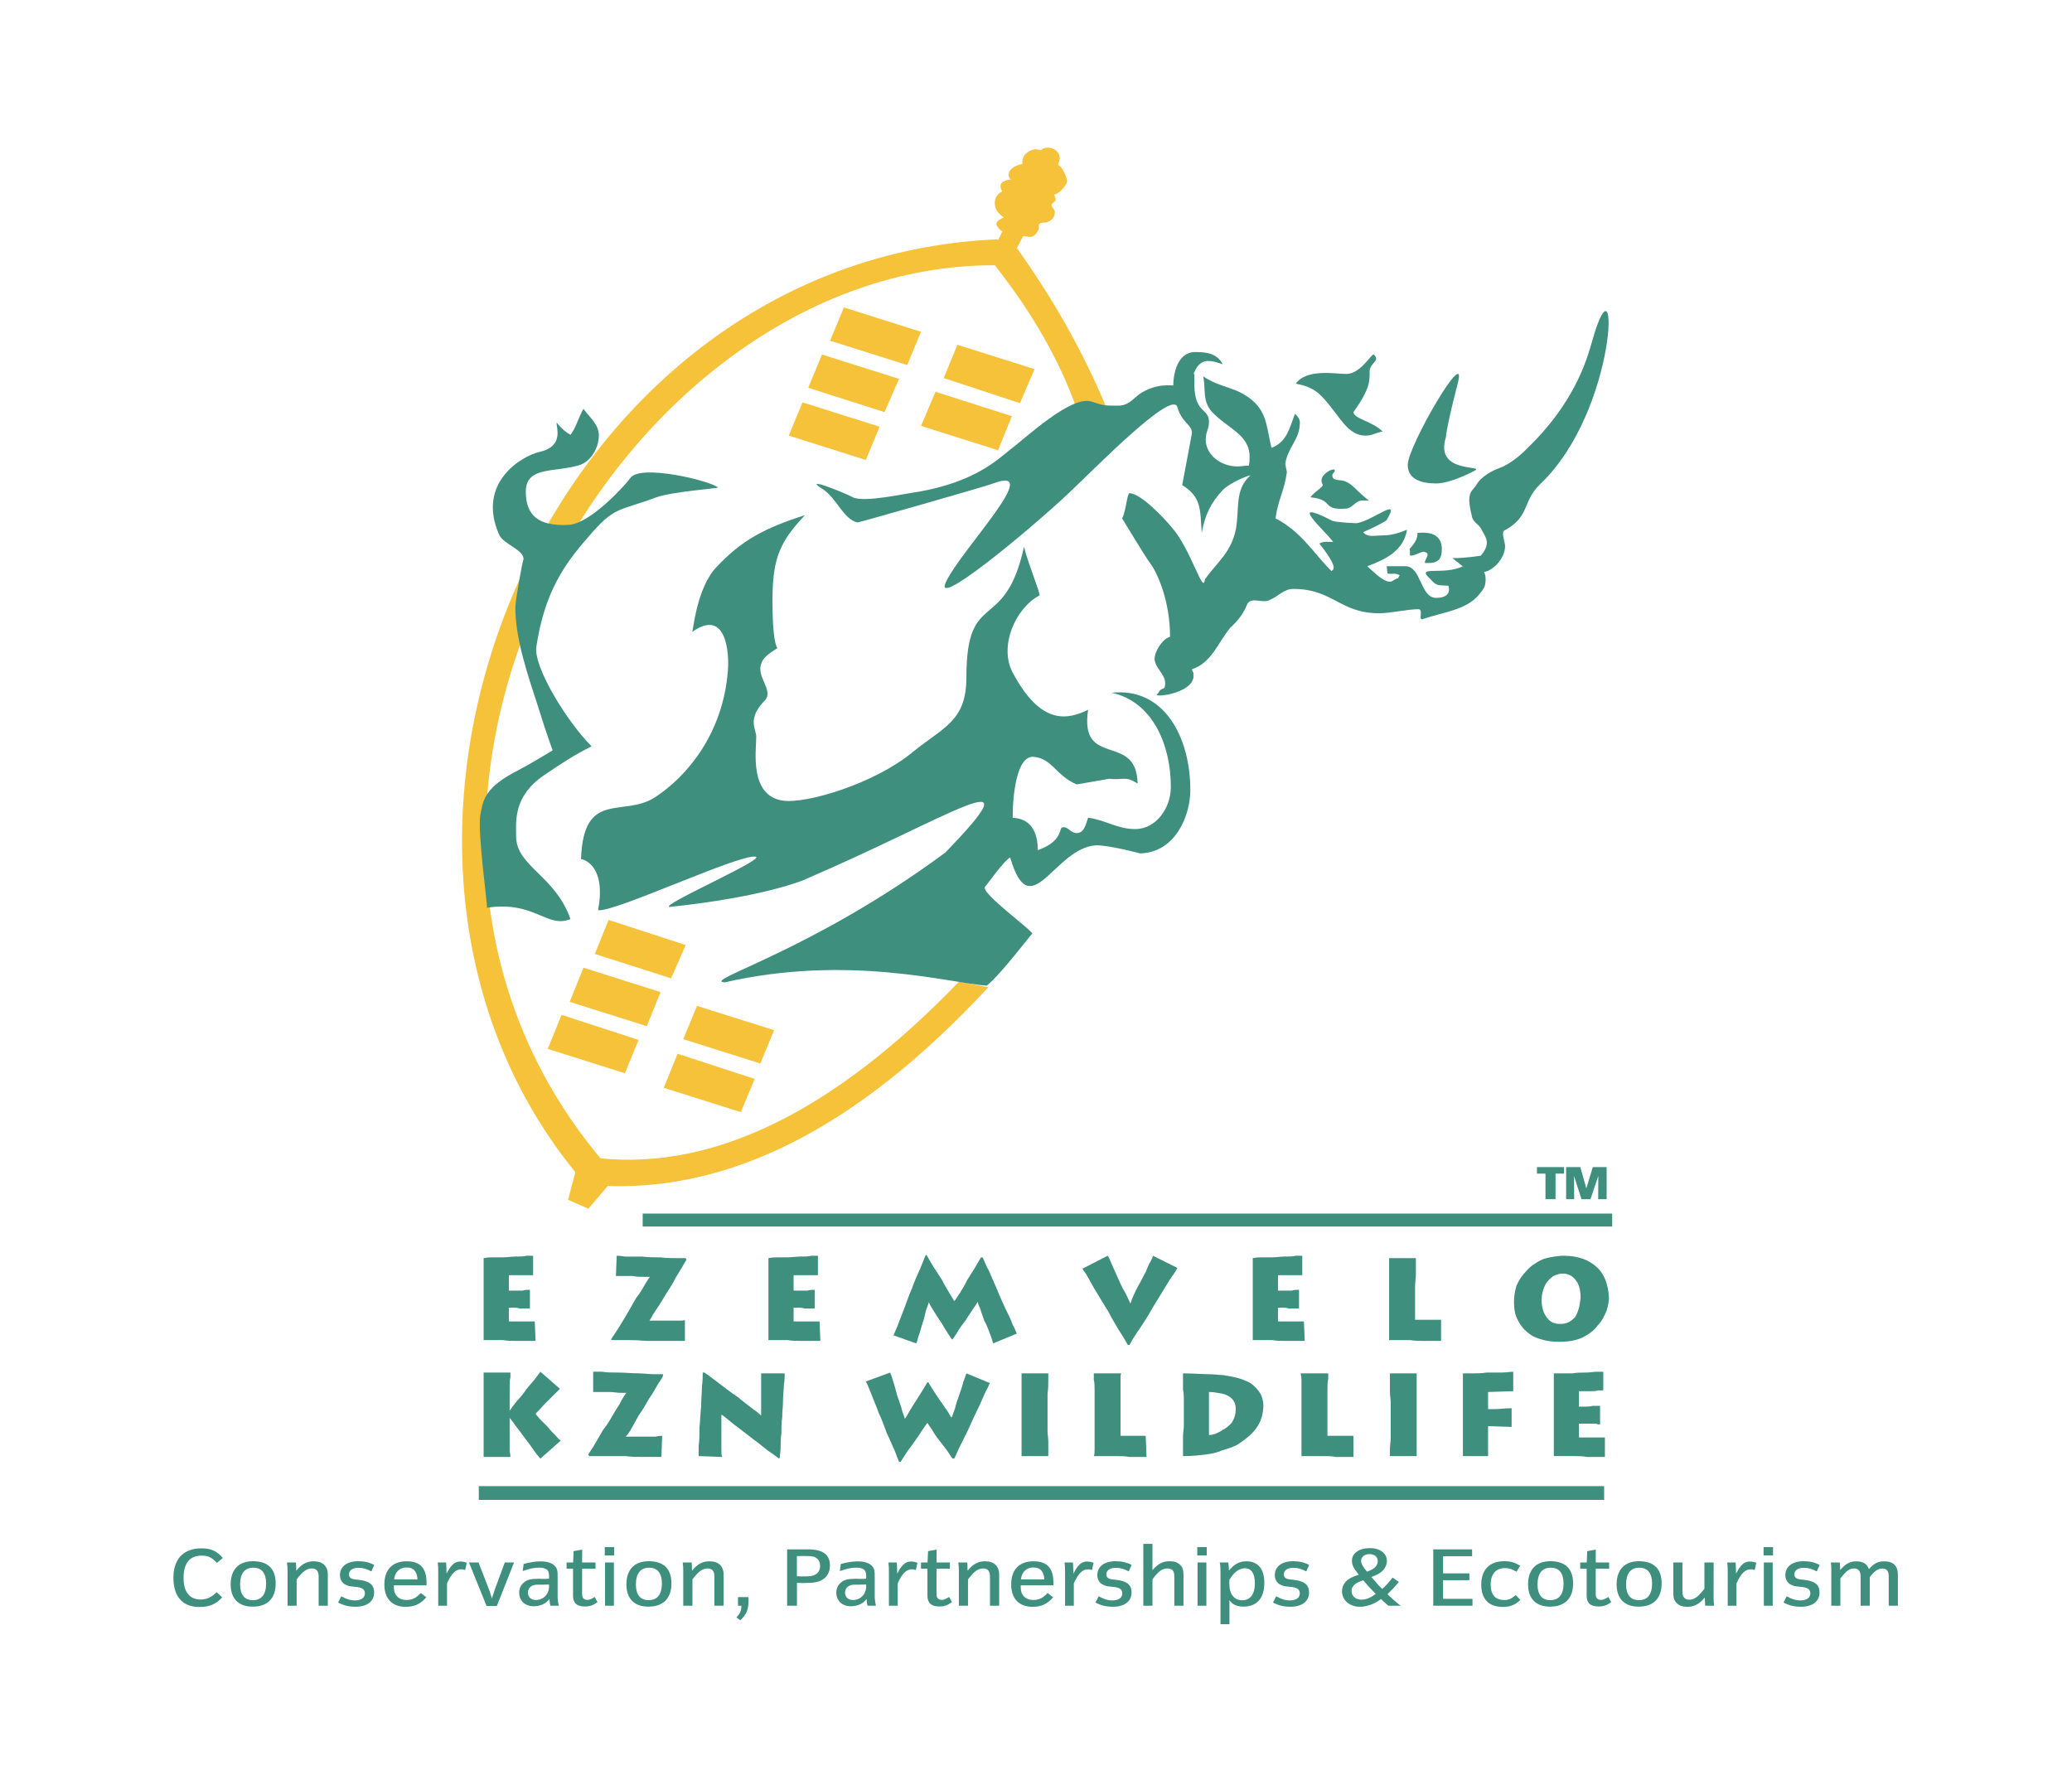 <svg width="342" height="293" viewBox="0 0 342 293" fill="none" xmlns="http://www.w3.org/2000/svg">
<path d="M84.248 240.521H79.828V226.589H84.248V227.388C84.121 227.794 84.121 228.327 84.121 229.005V232.88C84.388 232.48 84.787 231.948 85.32 231.275C85.859 230.743 86.391 230.064 86.93 229.272C87.469 228.599 88.002 228.06 88.401 227.521C88.807 226.995 89.074 226.589 89.207 226.456L92.422 229.272C92.156 229.532 91.75 229.931 91.211 230.47C90.811 230.876 90.278 231.409 89.74 231.948C89.207 232.613 88.674 233.013 88.401 233.419C88.535 233.552 88.807 233.951 89.207 234.357C89.606 234.757 90.012 235.156 90.412 235.562C90.811 236.095 91.211 236.494 91.617 236.9C92.016 237.3 92.289 237.699 92.549 237.832L89.207 240.787C89.074 240.654 88.807 240.381 88.401 239.842C88.002 239.316 87.603 238.637 87.064 237.972C86.525 237.299 85.992 236.494 85.453 235.828C84.92 235.156 84.521 234.49 84.121 234.085V239.576C84.248 240.115 84.248 240.381 84.248 240.521Z" fill="#3F8F7F"/>
<path d="M97.906 229.798V226.45H99.384C100.183 226.589 100.988 226.589 102.066 226.589C103.138 226.589 104.203 226.716 105.275 226.716C106.213 226.716 107.145 226.862 107.957 226.862H109.428V227.128C109.428 227.255 109.168 227.661 108.623 228.466C108.223 229.138 107.824 229.931 107.145 230.876C106.613 231.814 106.08 232.746 105.408 233.685C104.869 234.623 104.469 235.429 104.07 236.094C103.67 236.767 103.398 237.033 103.265 237.166H108.223C108.756 237.033 109.029 237.033 109.301 237.033L109.168 240.514H106.08C105.142 240.514 104.203 240.514 103.265 240.381H97.24L97.107 240.109C97.24 239.842 97.64 239.316 98.046 238.637C98.445 237.972 98.984 237.033 99.517 236.095C100.183 235.296 100.722 234.357 101.261 233.419C101.794 232.48 102.333 231.814 102.599 231.142C102.998 230.476 103.265 230.064 103.398 229.931H102.333C101.794 229.931 101.261 229.798 100.589 229.798H97.906Z" fill="#3F8F7F"/>
<path d="M119.207 240.52L115.32 240.381V238.637C115.453 237.832 115.453 236.76 115.453 235.695C115.587 234.49 115.587 233.418 115.726 232.214C115.726 231.009 115.859 229.931 115.859 228.872C115.992 227.927 115.992 227.128 115.992 226.589H116.259C116.924 226.995 117.73 227.661 118.801 228.46C119.74 229.138 120.678 229.931 121.75 230.609C122.689 231.408 123.627 232.08 124.287 232.613C125.092 233.152 125.498 233.551 125.631 233.685V226.722H129.518C129.518 227.255 129.518 227.927 129.385 228.599C129.385 229.392 129.246 230.203 129.246 231.142C129.246 232.08 129.112 233.012 129.112 233.951C128.979 234.889 128.979 235.695 128.979 236.627C128.846 237.432 128.846 238.238 128.846 238.91C128.846 239.709 128.713 240.241 128.713 240.654L128.58 240.787C128.041 240.381 127.508 239.975 126.703 239.442C126.031 238.91 125.232 238.238 124.287 237.565C123.494 236.9 122.689 236.367 121.884 235.695C121.078 235.156 120.546 234.623 120.007 234.224C119.474 233.818 119.208 233.551 119.068 233.551V239.17C119.068 239.842 119.068 240.241 119.207 240.52Z" fill="#3F8F7F"/>
<path d="M159.511 226.722L163.399 228.326C163.259 228.459 163.126 229.005 162.726 229.664C162.327 230.47 161.927 231.541 161.388 232.613C160.849 233.685 160.317 234.889 159.778 236.094C159.245 237.166 158.706 238.238 158.307 239.043C157.901 239.975 157.641 240.52 157.508 240.787H157.235C156.969 240.52 156.702 239.975 156.303 239.442C155.897 238.91 155.497 238.371 154.958 237.699C154.559 237.166 154.159 236.627 153.887 236.094C153.487 235.562 153.221 235.156 153.081 234.889C152.549 235.562 152.143 236.227 151.61 237.033C150.944 237.971 150.412 238.777 149.866 239.442C149.334 240.241 148.934 240.92 148.662 241.319H148.395C148.262 241.053 147.996 240.381 147.723 239.576C147.324 238.777 146.924 237.699 146.385 236.627C145.986 235.562 145.586 234.357 145.047 233.285C144.648 232.08 144.115 231.009 143.849 230.203C143.449 229.271 143.176 228.46 142.91 228.06L146.924 226.589C147.19 227.128 147.324 227.794 147.596 228.599C147.863 229.392 147.996 230.203 148.262 230.876C148.535 231.675 148.801 232.347 148.934 233.012C149.201 233.685 149.334 234.084 149.334 234.224C149.467 234.084 149.74 233.685 150.006 233.152C150.412 232.48 150.811 231.814 151.344 231.009C151.877 230.203 152.416 229.271 153.081 228.193H153.221C154.02 229.531 154.825 230.742 155.497 231.675C156.163 232.613 156.702 233.418 156.969 233.951H157.108C157.235 233.685 157.374 233.152 157.641 232.48C157.774 231.814 158.034 231.142 158.306 230.337C158.573 229.531 158.845 228.872 158.979 228.193C159.245 227.521 159.378 227.128 159.511 226.722Z" fill="#3F8F7F"/>
<path d="M172.904 232.48V236.228C172.904 236.76 173.031 237.432 173.031 237.971V240.381H168.617V226.722H173.031V227.927C173.031 228.46 173.031 229.271 172.904 230.064V232.48Z" fill="#3F8F7F"/>
<path d="M180.539 226.722H185.086C184.953 226.862 184.953 227.255 184.953 227.661V237.033H189.106L189.246 240.521H186.43C185.625 240.381 184.953 240.381 184.154 240.381H180.539C180.672 240.115 180.672 239.709 180.672 239.17V229.531C180.672 228.872 180.672 228.193 180.539 227.794V226.722Z" fill="#3F8F7F"/>
<path d="M201.7 226.995C202.093 226.995 202.366 227.128 202.632 227.128C204.236 227.388 205.448 227.794 206.386 228.326C207.185 228.872 207.724 229.531 208.124 230.203C208.39 230.876 208.529 231.408 208.529 231.947C208.529 233.418 208.124 234.756 207.318 235.828C206.519 236.9 205.448 237.699 204.236 238.504C203.437 238.91 202.632 239.17 201.7 239.443V236.094C202.366 235.828 202.765 235.429 203.304 234.89C203.704 234.224 203.97 233.552 203.97 232.613C203.97 231.814 203.704 231.275 203.304 230.876C202.898 230.476 202.366 230.203 201.7 230.064V226.995ZM195.403 234.357V231.009C195.403 230.609 195.403 230.064 195.264 229.392V226.722C197.008 226.722 198.485 226.862 199.55 226.862C200.356 226.862 201.161 226.995 201.7 226.995V230.064C201.028 229.931 200.223 229.798 199.55 229.798V236.9C200.223 236.9 200.895 236.627 201.561 236.228C201.561 236.228 201.7 236.228 201.7 236.094V239.443C201.161 239.709 200.489 239.842 199.956 239.975C198.352 240.242 196.741 240.381 195.264 240.381V237.166C195.264 236.494 195.403 235.961 195.403 235.295L195.403 234.357Z" fill="#3F8F7F"/>
<path d="M214.686 226.722H219.232V227.661C219.105 228.193 219.105 228.732 219.105 229.392V237.033H223.392V240.521H220.577C219.771 240.381 219.105 240.381 218.306 240.381H214.819V227.794C214.819 227.255 214.686 226.862 214.686 226.722Z" fill="#3F8F7F"/>
<path d="M233.836 232.48V240.381H229.416V239.17C229.416 238.637 229.549 237.971 229.549 237.299V231.541C229.549 231.009 229.416 230.343 229.416 229.664V226.722H233.836V232.48Z" fill="#3F8F7F"/>
<path d="M245.618 240.381H241.465V226.722H243.076C243.748 226.722 244.553 226.722 245.352 226.589H247.762C248.567 226.589 249.233 226.456 249.772 226.456V229.665L245.618 229.798V232.62H246.956C247.495 232.62 248.427 232.48 249.505 232.48V235.562L245.618 235.429V240.381Z" fill="#3F8F7F"/>
<path d="M264.903 237.299V240.521H261.96C261.155 240.375 260.489 240.375 259.677 240.375H256.469V226.722H259.551C260.216 226.589 261.022 226.589 261.688 226.589C262.493 226.589 263.032 226.456 263.565 226.456H264.636V229.532H263.831C263.431 229.665 262.892 229.665 262.493 229.665H260.616V232.214H261.554C261.96 232.214 262.36 232.214 262.892 232.081H264.104V235.156C263.964 235.156 263.698 235.156 263.431 235.023H260.616V237.299L264.903 237.299Z" fill="#3F8F7F"/>
<path d="M88.268 218.149L88.401 221.364H85.326C84.521 221.364 83.848 221.364 83.043 221.237H79.828V207.699C79.968 207.699 80.367 207.572 81.033 207.572H82.91C83.715 207.572 84.387 207.439 85.053 207.439C85.859 207.439 86.398 207.439 86.93 207.306H87.996V210.521H83.988V213.063H86.258C86.664 212.93 87.064 212.93 87.469 212.93V216.006H85.725C85.326 215.873 84.92 215.873 84.654 215.873H83.988V218.149L88.268 218.149Z" fill="#3F8F7F"/>
<path d="M101.66 210.647L101.793 207.306C101.927 207.306 102.466 207.306 103.131 207.439H105.953C107.012 207.572 107.957 207.572 109.029 207.572C110.094 207.699 111.033 207.699 111.838 207.699H113.176L113.309 207.971C113.176 208.111 112.91 208.643 112.51 209.316C112.104 209.988 111.572 210.787 111.033 211.859C110.494 212.791 109.828 213.729 109.295 214.668C108.756 215.606 108.223 216.272 107.824 216.951C107.418 217.61 107.285 218.016 107.145 218.016H112.104C112.643 218.016 112.91 218.016 113.049 217.883V221.364H107.145C106.213 221.364 105.275 221.237 104.336 221.237H100.988L100.861 221.098C101.128 220.698 101.394 220.292 101.927 219.493C102.326 218.821 102.865 218.016 103.398 217.084C103.937 216.139 104.469 215.2 105.008 214.268C105.681 213.463 106.08 212.658 106.486 211.992C106.885 211.32 107.145 210.92 107.285 210.787H106.213C105.681 210.787 105.008 210.787 104.469 210.648L101.66 210.647Z" fill="#3F8F7F"/>
<path d="M135.276 218.149L135.409 221.364H132.327C131.522 221.364 130.856 221.364 130.051 221.237H126.836V207.699C126.969 207.699 127.369 207.572 128.041 207.572H129.918C130.584 207.572 131.389 207.439 132.061 207.439C132.866 207.439 133.399 207.439 133.932 207.306H135.003V210.521H130.989V213.063H133.266C133.672 212.93 134.065 212.93 134.471 212.93V216.006H132.727C132.327 215.873 131.928 215.873 131.655 215.873H130.989V218.149L135.276 218.149Z" fill="#3F8F7F"/>
<path d="M151.211 221.77L147.463 220.432C147.596 220.299 147.729 219.76 148.129 218.954C148.395 218.149 148.801 217.217 149.2 216.145C149.6 215.067 150.006 213.862 150.538 212.664C150.938 211.453 151.477 210.387 151.876 209.449C152.282 208.51 152.549 207.705 152.815 207.172H152.948C153.221 207.705 153.62 208.377 154.02 209.043C154.559 209.848 154.964 210.521 155.497 211.32C155.897 212.125 156.302 212.791 156.702 213.463C157.101 214.135 157.368 214.534 157.501 214.801C157.774 214.534 158.034 214.002 158.439 213.463C158.845 212.791 159.245 212.125 159.644 211.32C160.044 210.647 160.583 209.848 160.982 209.183C161.388 208.51 161.654 207.971 161.927 207.572H162.193C162.46 208.111 162.726 208.916 163.259 209.848C163.665 210.787 164.064 211.719 164.597 212.93C165.003 214.002 165.535 215.067 165.941 216.006C166.474 217.084 166.88 217.876 167.146 218.688C167.552 219.36 167.685 219.893 167.818 220.165L163.931 221.77C163.798 221.37 163.665 220.831 163.392 220.165C163.126 219.493 162.866 218.688 162.46 218.016C162.193 217.217 161.927 216.538 161.788 216.006C161.521 215.473 161.388 215.067 161.388 214.934C161.255 215.067 161.122 215.34 160.849 215.739C160.583 216.145 160.183 216.684 159.777 217.35C159.378 218.016 158.845 218.688 158.439 219.227C158.034 219.893 157.634 220.565 157.235 221.098H157.102C156.563 220.299 156.03 219.493 155.497 218.555C154.965 217.749 154.419 216.95 154.02 216.272C153.62 215.606 153.348 215.207 153.348 214.934C153.221 215.207 153.081 215.739 152.815 216.405C152.682 216.95 152.549 217.749 152.282 218.422C152.016 219.227 151.876 219.893 151.61 220.565C151.477 221.098 151.344 221.637 151.211 221.77Z" fill="#3F8F7F"/>
<path d="M190.311 207.306L194.338 209.316C194.198 209.582 193.932 210.115 193.393 210.787C192.854 211.592 192.321 212.524 191.655 213.596C190.989 214.668 190.311 215.739 189.645 216.951C188.979 218.016 188.307 219.094 187.635 220.026C187.096 220.831 186.696 221.504 186.43 222.036H186.164C185.758 221.37 185.352 220.565 184.693 219.627C184.154 218.688 183.481 217.61 182.949 216.538C182.283 215.473 181.611 214.401 181.072 213.463C180.4 212.391 180 211.592 179.601 210.92C179.195 210.115 178.795 209.715 178.662 209.449L182.816 207.306C182.949 207.439 183.215 207.971 183.481 208.644C183.748 209.316 184.154 210.115 184.553 211.053C184.953 211.992 185.352 212.791 185.758 213.463C186.164 214.268 186.43 214.801 186.563 215.207C186.696 214.934 186.83 214.401 187.096 213.862C187.362 213.33 187.635 212.664 188.034 211.992C188.44 211.32 188.707 210.654 189.106 209.988C189.379 209.316 189.645 208.644 189.911 208.244C190.178 207.705 190.311 207.439 190.311 207.306Z" fill="#3F8F7F"/>
<path d="M215.219 218.149L215.359 221.364H212.277C211.472 221.364 210.8 221.364 210.001 221.237H206.779V207.699C206.919 207.699 207.318 207.572 207.99 207.572H209.861C210.666 207.572 211.339 207.439 212.004 207.439C212.81 207.439 213.349 207.439 213.881 207.306H214.953V210.521H210.939V213.063H213.216C213.615 212.93 214.015 212.93 214.414 212.93V216.006H212.677C212.277 215.873 211.871 215.873 211.605 215.873H210.939V218.149L215.219 218.149Z" fill="#3F8F7F"/>
<path d="M229.283 207.699H233.703V210.248C233.703 211.053 233.57 211.719 233.57 212.391V217.876H237.857V221.364H235.041C234.369 221.364 233.57 221.364 232.765 221.231H229.283L229.283 207.699Z" fill="#3F8F7F"/>
<path d="M257.673 207.306H258.072C260.482 207.306 262.226 207.971 263.564 209.183C264.769 210.248 265.434 211.992 265.568 214.135C265.568 214.801 265.434 215.606 265.168 216.405C264.769 217.35 264.369 218.149 263.697 218.821C263.158 219.627 262.226 220.299 261.154 220.831C260.209 221.237 259.011 221.504 257.673 221.504V218.555C258.605 218.555 259.277 218.149 259.949 217.483C260.482 216.684 260.755 215.606 260.888 214.268C260.888 212.93 260.615 211.992 260.082 211.32C259.55 210.654 258.878 210.248 257.939 210.248H257.673V207.306ZM257.134 221.504C255.529 221.504 254.058 221.098 252.98 220.565C251.909 219.893 251.103 219.094 250.577 218.016C250.032 217.084 249.898 216.006 249.898 214.934C249.898 214.002 250.032 213.197 250.304 212.258C250.704 211.32 251.243 210.521 251.909 209.848C252.581 209.049 253.386 208.51 254.458 207.971C255.396 207.572 256.468 207.439 257.673 207.306V210.248C257.001 210.387 256.468 210.521 256.062 210.92C255.529 211.32 255.124 211.859 254.864 212.524C254.591 213.197 254.458 213.862 254.458 214.668C254.458 216.006 254.864 216.951 255.396 217.61C255.929 218.289 256.601 218.555 257.406 218.555H257.673V221.504H257.134Z" fill="#3F8F7F"/>
<path d="M139.29 50.754L152.017 54.775L149.74 60.266L137.014 56.246L139.29 50.754Z" fill="#F5C23A"/>
<path d="M135.674 58.529L148.395 62.543L145.992 68.034L133.404 64.014L135.674 58.529Z" fill="#F5C23A"/>
<path d="M158.034 56.924L170.761 60.938L168.351 66.557L155.764 62.409L158.034 56.924Z" fill="#F5C23A"/>
<path d="M154.419 64.68L167.013 68.706L164.736 74.325L152.016 70.311L154.419 64.68Z" fill="#F5C23A"/>
<path d="M96.303 159.759L109.03 163.78L106.754 169.404L94.033 165.39L96.303 159.759Z" fill="#F5C23A"/>
<path d="M92.689 167.534L105.409 171.681L103.133 177.172L90.412 173.158L92.689 167.534Z" fill="#F5C23A"/>
<path d="M115.047 166.056L127.774 170.07L125.498 175.568L112.777 171.548L115.047 166.056Z" fill="#F5C23A"/>
<path d="M111.839 173.958L124.559 178.111L122.283 183.596L109.562 179.582L111.839 173.958Z" fill="#F5C23A"/>
<path d="M132.46 66.423L145.186 70.444L142.91 75.935L130.189 71.915L132.46 66.423Z" fill="#F5C23A"/>
<path d="M100.45 151.865L113.177 156.012L110.767 161.503L98.18 157.483L100.45 151.865Z" fill="#F5C23A"/>
<path d="M167.813 40.983C168.212 40.31 168.479 39.645 168.891 38.972C169.157 38.972 169.696 39.105 169.956 39.105C170.762 39.105 171.028 38.573 171.434 37.901C171.567 37.495 171.294 37.102 171.7 36.835C172.1 36.696 172.366 36.835 172.772 36.696C173.571 36.43 174.11 35.891 174.11 34.959C174.11 34.559 173.571 34.28 173.571 33.88C173.571 33.481 174.243 33.348 174.243 32.948C174.243 32.676 174.11 32.409 173.977 32.137C175.175 31.877 176.253 30.133 176.12 29.866C176.12 29.733 175.72 27.863 174.642 27.191C174.776 26.791 174.915 26.525 174.915 26.119C174.915 25.18 174.11 24.375 172.905 24.375C172.505 24.375 172.1 24.508 171.833 24.781C171.567 24.781 171.294 24.648 171.028 24.648C169.823 24.648 168.618 25.719 168.751 26.791V27.057C167.553 27.324 166.475 27.863 166.475 28.934C166.475 29.201 166.608 29.461 166.881 29.6C166.075 29.733 165.143 30 165.143 30.666C165.143 31.071 165.27 31.338 165.41 31.604C164.604 32.01 164.198 32.676 164.198 33.481C164.198 34.559 164.737 35.225 165.676 35.891C165.143 36.163 164.465 36.43 164.465 36.969C164.465 37.495 165.676 38.573 165.543 38.034C165.543 38.034 165.143 38.839 164.737 39.645L164.604 39.511C89.607 42.72 50.634 139.011 94.965 193.507L93.761 198.067L97.109 199.538L100.317 195.784C120.273 196.462 141.167 186.684 163.127 162.981L158.308 162.036C138.085 183.07 118.269 193.114 99.119 191.231C51.173 133.786 101.795 43.659 164.199 43.792C170.762 52.099 175.175 60.133 177.857 67.895L182.544 67.096C178.663 57.85 173.704 49.157 167.953 41.116L167.813 40.983Z" fill="#F5C23A"/>
<path d="M106.08 202.48H266.106V200.343H106.08V202.48Z" fill="#3F8F7F"/>
<path d="M79.029 247.61H264.776V245.34H79.029V247.61Z" fill="#3F8F7F"/>
<path d="M233.971 87.984C233.971 89.189 233.299 89.861 232.633 90.672C232.899 91.066 232.493 91.731 232.899 91.731C233.432 91.731 234.37 91.199 234.903 91.066C236.38 91.332 235.176 92.131 235.176 92.942H235.848C237.452 92.942 237.985 92.131 237.985 90.672C237.985 88.523 236.514 87.717 233.971 87.984Z" fill="#3F8F7F"/>
<path d="M232.359 76.74C232.359 79.144 234.636 79.81 237.052 79.81C239.455 79.81 243.209 77.806 243.209 77.806C245.752 76.601 236.652 78.478 238.656 72.181C238.656 72.181 238.656 70.843 240.666 63.075C242.144 56.918 232.359 73.659 232.359 76.74Z" fill="#3F8F7F"/>
<path d="M213.881 63.348C216.963 63.88 218.034 65.085 219.905 67.495C221.516 69.505 222.847 71.915 225.396 71.915C226.601 71.915 227.14 71.382 228.206 71.249C226.734 69.638 223.393 69.106 223.393 68.034C226.195 64.147 226.069 62.809 226.069 61.338C226.069 59.86 227.939 59.587 226.734 58.522C226.335 58.395 224.597 61.737 222.181 61.737C220.577 61.737 215.625 60.805 213.881 63.348Z" fill="#3F8F7F"/>
<path d="M216.291 82.093C220.311 82.499 218.035 84.236 222.049 83.97C223.26 83.97 223.659 82.632 224.864 82.632H225.936C223.393 80.621 223.52 80.082 221.916 79.41C220.977 79.144 219.912 79.41 219.912 78.478C219.912 78.072 220.311 78.072 220.311 77.673C220.311 77.001 217.363 78.478 218.301 79.949C218.567 80.349 217.096 81.027 216.291 82.093Z" fill="#3F8F7F"/>
<path d="M132.865 85.041C128.845 89.328 127.507 91.997 127.507 98.966C127.507 100.704 127.507 105.663 128.312 107.001C126.835 107.939 125.497 108.744 125.497 110.482C125.497 112.226 127.507 114.23 126.302 115.568C123.22 118.656 124.825 120.393 124.825 121.598C124.825 123.874 123.626 131.376 129.244 132.175C133.131 132.714 144.374 129.366 150.671 124.141C155.763 119.994 159.511 119.055 159.511 111.82C159.511 96.956 165.808 104.864 169.023 90.26C169.695 93.075 171.832 98.161 171.565 98.294C167.551 100.437 164.863 106.734 167.146 111.021C171.832 119.861 176.252 118.789 179.6 117.178C178.122 126.963 187.634 120.793 187.767 129.366C185.757 128.022 185.491 128.833 183.081 128.567L177.723 129.499C174.241 128.022 173.702 125.219 170.627 124.946C167.811 124.68 167.146 131.237 167.146 134.991C167.146 135.124 171.293 134.585 171.293 140.349C175.446 138.878 174.78 136.734 175.313 136.601C176.252 136.329 176.651 137.527 177.723 137.527C178.928 137.527 179.194 136.195 179.6 134.991C182.548 135.39 184.425 136.868 187.361 136.868C190.849 136.868 193.259 133.38 193.259 129.899C193.259 123.069 190.31 115.834 183.481 114.363C192.187 113.424 196.474 121.731 196.474 130.438C196.474 134.585 194.058 140.748 188.173 140.882C188.173 140.882 183.214 139.544 180.938 139.544C173.975 139.949 170.094 153.069 166.74 141.554C165.674 142.093 162.593 146.506 162.593 146.373C161.654 147.305 170.627 153.742 170.361 154.141C170.494 153.875 165.002 161.104 162.865 162.714C156.835 162.315 140.094 157.483 119.606 162.175C115.719 161.903 133.93 157.083 156.03 140.748C171.565 124.68 156.968 134.864 132.592 145.301C132.592 145.301 126.029 148.111 110.5 149.721C108.889 149.449 126.702 141.687 124.691 141.421C121.882 141.021 101.394 150.66 98.712 150.26C99.916 144.097 97.38 142.093 95.902 141.82C96.302 130.304 102.865 134.991 108.084 131.642C113.442 128.161 119.339 121.065 120.138 110.748C120.405 107.806 119.872 100.304 114.247 104.325C114.387 104.458 114.92 97.096 118.261 93.614C122.415 89.188 126.169 87.184 132.865 85.041Z" fill="#3F8F7F"/>
<path d="M80.367 149.855C88.268 148.656 90.278 153.336 94.165 151.725C91.616 144.496 85.192 143.025 85.192 138.066C85.192 135.663 84.66 131.509 89.739 128.022C92.688 126.012 94.698 124.68 97.647 123.209C93.62 119.189 87.995 110.083 88.534 106.734C89.879 97.762 93.22 93.076 96.974 88.789C101.527 83.437 101.927 84.508 108.351 82.093C111.033 81.16 118.395 80.628 118.534 80.488C117.057 79.29 105.681 76.607 104.07 78.884C103.538 79.683 97.647 86.379 93.893 86.645C88.807 86.918 86.79 85.041 86.79 81.16C86.79 76.874 91.616 78.072 95.77 76.741C97.647 76.068 98.845 73.792 98.845 71.921C98.845 70.038 97.374 68.973 96.302 67.495C95.503 68.84 95.097 70.583 94.165 71.782C93.22 71.249 92.548 70.583 91.882 69.772C91.749 70.444 93.22 73.659 89.073 74.597C86.125 75.263 78.623 79.683 82.377 88.256C83.043 89.861 86.657 90.799 86.391 92.41C86.258 92.543 85.059 99.1 85.059 100.304C85.059 105.53 87.196 111.687 88.807 116.646C89.879 119.994 90.012 120.527 91.217 123.875C89.879 124.68 87.735 126.012 84.66 127.629C79.695 130.305 79.695 132.581 79.295 134.452C78.763 137.267 80.5 149.322 80.367 149.855Z" fill="#3F8F7F"/>
<path d="M203.038 103.652C200.895 106.335 199.957 109.41 196.742 110.482C196.875 111.154 197.008 110.748 197.008 111.553C197.008 114.642 189.646 115.307 191.117 114.502C191.789 113.158 192.322 114.229 192.322 112.765C192.322 111.287 190.578 110.215 190.578 108.744C190.578 107.539 191.922 105.396 193.127 105.13C193.127 99.099 190.99 94.546 189.912 93.075C189.246 92.27 185.22 85.58 185.22 85.58C185.898 84.236 186.031 81.426 186.431 81.426C188.301 81.426 192.189 85.58 193.393 87.045C196.608 90.672 198.619 98.433 198.885 95.618C201.028 92.676 203.172 91.204 203.971 87.451C204.643 83.969 203.704 80.894 206.387 78.478C205.981 78.478 203.038 79.683 201.827 80.894C199.823 83.031 198.885 85.041 198.352 87.983C198.08 84.102 198.352 82.092 195.131 80.082L196.742 71.515C196.742 70.038 195.131 69.904 194.338 67.228C193.527 64.147 180.267 77.805 176.253 81.553C169.83 87.584 153.222 101.376 156.297 95.757C159.113 90.26 172.366 76.607 163.932 79.816C162.994 80.215 141.84 86.246 141.567 86.246C139.29 85.846 138.086 82.225 135.809 80.754C132.195 78.478 139.29 81.293 140.768 82.092C142.639 83.031 149.601 81.426 151.744 81.16C160.717 79.549 164.465 76.068 166.615 74.324C169.291 72.32 176.786 65.218 180.134 66.29C182.277 66.968 182.144 66.968 184.554 66.968C186.164 66.968 186.837 66.024 188.035 65.085C190.99 63.075 193.66 63.747 193.66 63.608C193.66 61.737 194.338 58.116 197.274 58.116C199.284 58.116 200.895 58.395 201.827 60.133C200.895 59.86 200.356 59.594 199.418 59.594C198.08 59.594 197.407 60.665 197.008 61.737H197.141V63.747C197.274 68.3 199.551 67.362 199.551 69.638C199.551 70.849 199.018 71.249 199.018 72.587C199.018 75.13 201.567 77 204.237 77C204.909 77 205.315 76.873 206.114 76.873C206.253 76.334 206.253 75.935 206.253 75.396C206.253 71.648 202.499 70.71 199.956 67.894C198.479 66.157 199.018 64.413 198.618 62.143C201.567 64.147 203.97 63.747 206.786 66.157C209.196 68.3 209.062 70.71 209.868 73.925C212.411 72.986 212.81 70.71 213.749 68.3C214.148 68.706 214.554 69.105 214.554 69.771C214.554 72.587 212.544 73.792 212.138 76.607L212.411 77.939C212.005 81.027 210.939 82.498 210.534 85.58C214.82 87.717 217.23 91.864 219.779 94.28C219.912 94.007 221.244 94.147 217.769 89.727C218.435 89.328 219.107 89.461 220.045 89.461C218.707 87.584 212.138 81.953 219.912 85.979C220.578 86.246 223.926 86.379 223.926 86.379C226.875 85.846 231.288 81.826 228.879 85.846C228.879 85.979 226.875 87.045 224.998 87.85C225.797 88.788 226.875 88.389 228.213 88.389C229.684 88.389 230.889 87.983 232.233 87.451C231.694 90.932 228.612 92.403 225.67 93.475C226.609 94.28 228.213 96.024 229.418 96.024C229.957 96.024 230.223 95.485 230.756 95.485L231.022 94.952C230.223 94.546 229.957 94.819 229.018 94.686L228.879 93.475H231.961C234.637 93.475 234.377 98.7 237.053 98.7C238.79 98.7 239.462 97.894 239.063 96.69C237.319 96.556 237.186 96.829 236.114 95.618C233.438 93.208 238.251 95.085 241.466 93.475C241.466 93.348 241.599 93.874 241.599 93.614C241.073 93.208 240.267 92.543 239.728 92.137C242.144 92.137 244.415 91.731 244.415 91.731C246.158 89.727 245.214 88.655 244.554 87.451C244.148 86.512 243.077 86.246 242.943 85.174C241.872 81.027 243.076 81.16 243.749 79.949C244.415 78.75 246.292 77.672 247.496 77.273C249.234 76.607 250.844 75.263 252.049 74.058C259.678 66.696 261.827 59.86 262.893 55.979C267.319 40.576 267.186 67.628 254.193 79.949C251.244 82.764 252.582 85.307 248.295 87.584C247.763 87.85 248.428 89.594 248.428 90.126C248.428 92.27 246.291 94.28 244.953 94.419C245.087 94.686 245.213 95.085 245.213 95.485C245.213 96.956 244.953 97.095 244.015 98.294C241.872 100.704 238.523 100.976 234.903 102.181C233.971 102.587 235.042 100.57 234.104 100.57C232.36 100.57 229.418 101.243 227.674 101.243C221.117 101.243 220.045 97.222 213.482 97.222C211.871 97.222 211.072 98.433 209.462 99.099C208.263 99.638 206.52 98.433 205.847 99.771C205.315 101.109 204.509 102.314 203.171 103.525L203.038 103.652Z" fill="#3F8F7F"/>
<path d="M253.686 193.748H255.093V197.965H256.755V193.748H258.162V192.67H253.686V193.748Z" fill="#3F8F7F"/>
<path d="M258.504 197.965H259.829L259.81 194.147L261.04 197.965H262.524L263.812 194.128L263.793 197.965H265.188V192.67H262.905L261.839 196.183L260.844 192.67H258.504L258.504 197.965Z" fill="#3F8F7F"/>
<path d="M313.26 265.08V259.976C313.26 258.498 312.512 257.756 311.003 257.756C309.975 257.756 309.335 258.08 308.479 259.037C308.156 258.162 307.502 257.756 306.424 257.756C305.359 257.756 304.693 258.105 303.736 259.183C303.723 258.568 303.704 258.397 303.672 257.94H302.195C302.258 258.371 302.271 258.72 302.271 258.987V265.08H303.767V260.559C303.844 260.464 303.913 260.394 303.945 260.356C304.82 259.266 305.296 258.929 306.044 258.929C306.76 258.929 307.109 259.373 307.109 260.312V265.08H308.618V260.356C309.462 259.291 309.988 258.942 310.717 258.942C311.402 258.942 311.751 259.361 311.751 260.21V265.08H313.26ZM300.35 258.346C299.557 257.928 298.694 257.731 297.712 257.731C295.847 257.731 294.687 258.612 294.687 260.014C294.687 260.718 295.004 261.288 295.562 261.58C295.847 261.739 296.133 261.834 296.424 261.872C296.608 261.903 296.944 261.942 297.439 261.986C298.409 262.1 298.809 262.404 298.809 263.058C298.809 263.755 298.187 264.205 297.185 264.205C296.437 264.205 295.752 263.996 294.909 263.52L294.382 264.554C295.308 265.042 296.196 265.252 297.23 265.252C299.17 265.252 300.33 264.37 300.33 262.88C300.33 261.624 299.557 260.997 297.756 260.8C297.42 260.768 297.198 260.743 297.103 260.73C296.913 260.717 296.741 260.66 296.596 260.591C296.323 260.464 296.183 260.242 296.183 259.919C296.183 259.221 296.754 258.822 297.756 258.822C298.473 258.822 299.031 258.974 299.874 259.418L300.35 258.346ZM292.601 257.94H291.136V265.08H292.601V257.94ZM292.651 255.404H291.091V256.78H292.651V255.404ZM289.886 257.978C289.385 257.826 289.214 257.788 288.834 257.788C288.2 257.788 287.768 258.01 287.312 258.568C287.071 258.86 287.02 258.929 286.703 259.5C286.653 259.57 286.608 259.659 286.545 259.779C286.545 259.418 286.545 259.278 286.526 258.904C286.513 258.429 286.513 258.314 286.462 257.94H285.092L285.111 258.105C285.156 258.511 285.175 258.942 285.175 259.348V265.08H286.621V261.39C287.356 259.766 288.054 259.069 288.961 259.069C289.17 259.069 289.297 259.094 289.633 259.183L289.886 257.978ZM282.93 265.08C282.886 264.706 282.841 264.123 282.841 263.704L282.854 257.94H281.326V262.265C280.356 263.578 279.658 264.091 278.828 264.091C278.079 264.091 277.699 263.647 277.699 262.753V257.94H276.19V263.077C276.19 264.472 277.033 265.264 278.498 265.264C279.639 265.264 280.533 264.795 281.39 263.717L281.403 264.104C281.428 264.611 281.428 264.681 281.453 265.08H282.93ZM272.689 261.403C272.689 263.229 271.947 264.161 270.495 264.161C269.125 264.161 268.396 263.254 268.396 261.58C268.396 259.766 269.144 258.803 270.571 258.803C271.96 258.803 272.689 259.697 272.689 261.403ZM274.268 261.403C274.268 258.987 272.993 257.731 270.508 257.731C268.174 257.731 266.836 259.113 266.836 261.555C266.836 263.914 268.142 265.233 270.463 265.233C272.911 265.233 274.268 263.869 274.268 261.403ZM265.936 264.497L265.473 263.635C264.877 263.996 264.598 264.123 264.23 264.123C263.849 264.123 263.539 263.914 263.45 263.616C263.399 263.451 263.387 263.337 263.387 262.937V258.974H265.6V257.94H263.387L263.4 255.816L261.985 256.07L261.909 257.94H260.825V258.974H261.89V263.438C261.89 264.637 262.524 265.207 263.85 265.207C264.642 265.207 265.2 265.023 265.936 264.497ZM258.073 261.403C258.073 263.229 257.325 264.161 255.879 264.161C254.509 264.161 253.78 263.254 253.78 261.58C253.78 259.766 254.528 258.803 255.961 258.803C257.344 258.803 258.073 259.697 258.073 261.403ZM259.652 261.403C259.652 258.987 258.377 257.731 255.892 257.731C253.558 257.731 252.22 259.113 252.22 261.555C252.22 263.914 253.52 265.233 255.847 265.233C258.295 265.233 259.652 263.869 259.652 261.403ZM250.952 264.123L250.172 263.324C249.449 263.952 249.024 264.136 248.295 264.136C246.811 264.136 246.05 263.254 246.05 261.58C246.05 259.849 246.906 258.872 248.415 258.872C249.119 258.872 249.626 259.037 250.311 259.475L250.914 258.498C250.058 257.94 249.341 257.731 248.244 257.731C245.872 257.731 244.49 259.151 244.49 261.605C244.49 263.971 245.746 265.277 248.041 265.277C249.278 265.277 250.108 264.941 250.952 264.123ZM243.044 265.08V263.939H238.193V260.87H242.537V259.735H238.193V256.919H242.981V255.778H236.57V265.08H243.044ZM227.071 263.127C226.215 263.787 225.467 264.079 224.674 264.079C223.767 264.079 223.082 263.476 223.082 262.683C223.082 261.846 223.653 261.301 225.023 260.883L225.13 261.022C225.695 261.681 226.563 262.626 227.071 263.127ZM227.407 257.706C227.407 258.485 226.868 259.012 225.644 259.462C225.023 258.777 224.655 258.105 224.655 257.674C224.655 257.021 225.245 256.558 226.056 256.558C226.868 256.558 227.407 257.008 227.407 257.706ZM231.193 265.08L230.825 264.795C230.21 264.288 229.918 264.04 229.22 263.381L229.018 263.184L229.157 263.032C229.81 262.404 230.146 262.043 230.654 261.441L230.894 261.149L229.855 260.439C229.525 260.883 229.379 261.035 229.017 261.453C228.618 261.884 228.504 261.999 228.142 262.309C227.857 262.03 227.743 261.916 227.521 261.682L226.95 261.022C226.595 260.629 226.551 260.578 226.361 260.337C227.204 260.046 227.857 259.671 228.269 259.253C228.662 258.86 228.916 258.219 228.916 257.687C228.916 256.431 227.775 255.569 226.132 255.569C224.325 255.569 223.146 256.406 223.146 257.661C223.146 258.327 223.406 258.872 224.274 259.963L224.052 260.033C222.892 260.439 222.353 260.769 221.934 261.358C221.668 261.751 221.51 262.208 221.51 262.671C221.51 264.18 222.746 265.252 224.484 265.252C225.295 265.252 226.215 265.011 227.007 264.58C227.312 264.415 227.489 264.301 227.965 263.971C228.231 264.25 228.345 264.358 228.567 264.554C228.618 264.592 228.757 264.738 229.017 264.96L229.144 265.08L231.193 265.08ZM216.088 258.346C215.289 257.927 214.426 257.731 213.444 257.731C211.586 257.731 210.419 258.612 210.419 260.014C210.419 260.718 210.736 261.288 211.3 261.58C211.586 261.738 211.871 261.834 212.156 261.872C212.347 261.903 212.683 261.941 213.171 261.986C214.141 262.1 214.541 262.404 214.541 263.057C214.541 263.755 213.919 264.205 212.917 264.205C212.169 264.205 211.491 263.996 210.641 263.52L210.121 264.554C211.04 265.042 211.928 265.252 212.968 265.252C214.908 265.252 216.069 264.37 216.069 262.88C216.069 261.624 215.289 260.997 213.488 260.8C213.158 260.768 212.936 260.743 212.841 260.73C212.651 260.717 212.473 260.66 212.328 260.591C212.061 260.464 211.915 260.242 211.915 259.919C211.915 259.221 212.492 258.822 213.488 258.822C214.205 258.822 214.763 258.974 215.606 259.418L216.088 258.346ZM207.128 261.358C207.128 263.159 206.38 264.18 205.061 264.18C203.71 264.18 202.917 263.184 202.917 261.498V260.813C203.615 259.589 204.534 258.891 205.479 258.891C206.538 258.891 207.128 259.766 207.128 261.358ZM208.688 261.301C208.688 259.012 207.641 257.744 205.726 257.744C204.585 257.744 203.71 258.219 202.847 259.278L202.834 258.929C202.803 258.384 202.79 258.302 202.739 257.94H201.325C201.401 258.276 201.42 258.371 201.433 258.834C201.452 259.17 201.452 259.405 201.452 259.544V268.124H202.93V264.82L202.917 264.414V264.161C203.456 264.915 204.172 265.226 205.25 265.226C207.463 265.226 208.688 263.831 208.688 261.301ZM199.124 257.94H197.666V265.08H199.124V257.94ZM199.182 255.404H197.622V256.78H199.182V255.404ZM195.345 265.08V260.071C195.345 259.183 195.199 258.746 194.819 258.359C194.419 257.94 193.817 257.731 193.05 257.731C191.927 257.731 191.116 258.162 190.222 259.221V254.871H188.712V265.08H190.222V260.73C191.16 259.437 191.826 258.929 192.688 258.929C193.132 258.929 193.513 259.094 193.658 259.373C193.785 259.614 193.836 259.881 193.836 260.413V265.08L195.345 265.08ZM186.785 258.346C185.992 257.927 185.13 257.731 184.147 257.731C182.282 257.731 181.122 258.612 181.122 260.014C181.122 260.718 181.439 261.288 182.003 261.58C182.282 261.738 182.568 261.834 182.853 261.872C183.05 261.903 183.379 261.941 183.874 261.986C184.844 262.1 185.244 262.404 185.244 263.057C185.244 263.755 184.622 264.205 183.62 264.205C182.872 264.205 182.187 263.996 181.35 263.52L180.818 264.554C181.743 265.042 182.631 265.251 183.671 265.251C185.612 265.251 186.772 264.37 186.772 262.88C186.772 261.624 185.992 260.996 184.191 260.8C183.855 260.768 183.639 260.743 183.544 260.73C183.354 260.717 183.176 260.66 183.031 260.591C182.758 260.464 182.618 260.242 182.618 259.919C182.618 259.221 183.189 258.822 184.191 258.822C184.914 258.822 185.466 258.974 186.309 259.418L186.785 258.346ZM180.501 257.978C180.012 257.826 179.835 257.788 179.454 257.788C178.82 257.788 178.389 258.01 177.926 258.568C177.685 258.86 177.641 258.929 177.324 259.5C177.273 259.57 177.228 259.659 177.165 259.779C177.165 259.418 177.165 259.278 177.146 258.904C177.133 258.428 177.133 258.314 177.083 257.94H175.719L175.732 258.105C175.783 258.511 175.796 258.942 175.796 259.348V265.08H177.242V261.39C177.977 259.766 178.675 259.069 179.581 259.069C179.791 259.069 179.911 259.094 180.247 259.183L180.501 257.978ZM172.377 260.73H168.509C168.642 259.519 169.435 258.764 170.564 258.764C171.712 258.764 172.282 259.392 172.377 260.73ZM173.874 261.719V261.288C173.874 258.872 172.821 257.744 170.596 257.744C168.237 257.744 166.905 259.126 166.905 261.58C166.905 263.914 168.192 265.264 170.424 265.264C171.87 265.264 172.885 264.795 173.823 263.685L172.916 262.975C172.58 263.324 172.498 263.394 172.27 263.578C171.819 263.939 171.211 264.136 170.577 264.136C169.467 264.136 168.7 263.559 168.528 262.582C168.484 262.284 168.484 262.182 168.484 261.72L173.874 261.719ZM164.92 265.08V259.931C164.92 258.543 164.077 257.744 162.593 257.744C161.445 257.744 160.589 258.2 159.714 259.31C159.714 259.139 159.695 258.999 159.695 258.904C159.695 258.397 159.689 258.327 159.651 257.94H158.173C158.237 258.314 158.268 258.904 158.268 259.31V265.08H159.777V260.73C160.767 259.418 161.445 258.929 162.276 258.929C163.037 258.929 163.405 259.361 163.405 260.255V265.08H164.92ZM157.127 264.497L156.664 263.635C156.074 263.996 155.789 264.123 155.421 264.123C155.041 264.123 154.736 263.914 154.641 263.616C154.597 263.451 154.578 263.336 154.578 262.937V258.974H156.791V257.94H154.578L154.597 255.816L153.183 256.069L153.1 257.94H152.016V258.974H153.081V263.438C153.081 264.636 153.722 265.207 155.04 265.207C155.839 265.207 156.391 265.023 157.127 264.497ZM151.432 257.978C150.938 257.826 150.76 257.788 150.38 257.788C149.746 257.788 149.314 258.01 148.851 258.568C148.61 258.86 148.566 258.929 148.249 259.5C148.198 259.57 148.154 259.659 148.09 259.779C148.09 259.418 148.09 259.278 148.072 258.904C148.059 258.428 148.059 258.314 148.008 257.94H146.645L146.658 258.105C146.708 258.511 146.721 258.942 146.721 259.348V265.08H148.167V261.39C148.902 259.766 149.606 259.069 150.507 259.069C150.716 259.069 150.837 259.094 151.173 259.183L151.432 257.978ZM142.973 261.859C142.973 263.159 142.047 264.135 140.811 264.135C139.999 264.135 139.486 263.66 139.486 262.924C139.486 262.322 139.853 261.846 140.424 261.694C140.76 261.605 140.811 261.605 141.426 261.605H141.946C142.282 261.605 142.472 261.599 142.954 261.58C142.973 261.707 142.973 261.789 142.973 261.859ZM144.578 265.08C144.444 264.484 144.419 264.25 144.381 263.73V260.28C144.381 259.348 144.337 259.126 144.115 258.745C143.924 258.466 143.652 258.232 143.303 258.08C142.84 257.858 142.269 257.756 141.565 257.756C140.741 257.756 139.803 257.902 138.775 258.194L138.63 259.361C139.79 258.942 140.538 258.79 141.363 258.79C142.079 258.79 142.599 258.999 142.808 259.361C142.922 259.589 142.973 259.836 142.973 260.337C142.973 260.394 142.973 260.496 142.954 260.616C142.682 260.648 142.555 260.648 142.377 260.648H141.794C141.635 260.629 141.47 260.629 141.312 260.629C139.917 260.629 139.308 260.787 138.737 261.314C138.274 261.719 138.04 262.284 138.04 262.924C138.04 264.256 139.004 265.169 140.437 265.169C141.534 265.169 142.441 264.751 143.037 263.971C143.081 264.624 143.094 264.706 143.189 265.08H144.578ZM135.364 258.511C135.364 259.437 134.844 260.014 133.886 260.172C133.506 260.229 133.233 260.242 132.631 260.242C132.136 260.242 131.978 260.242 131.534 260.21V256.881H131.743C132.041 256.881 132.295 256.868 132.517 256.868C134.045 256.868 134.47 256.951 134.875 257.299C135.205 257.578 135.364 257.978 135.364 258.511ZM136.987 258.441C136.987 256.64 135.827 255.777 133.379 255.777H129.923V265.08H131.546V261.301C132.022 261.332 132.231 261.332 132.675 261.332C134.317 261.332 135.129 261.174 135.795 260.755C136.575 260.254 136.987 259.462 136.987 258.441ZM123.544 264.535V263.66H121.813V265.08H122.371V265.207C122.371 265.867 122.099 266.463 121.547 267.014L122.194 267.471C122.802 266.881 122.961 266.672 123.202 266.184C123.405 265.74 123.544 265.08 123.544 264.535ZM119.435 265.08V259.931C119.435 258.543 118.586 257.744 117.108 257.744C115.96 257.744 115.104 258.2 114.229 259.31C114.229 259.139 114.21 258.999 114.21 258.904C114.21 258.397 114.197 258.327 114.166 257.94H112.688C112.752 258.314 112.777 258.904 112.777 259.31V265.08H114.293V260.73C115.275 259.418 115.96 258.929 116.791 258.929C117.552 258.929 117.92 259.361 117.92 260.255V265.08H119.435ZM109.251 261.403C109.251 263.229 108.503 264.161 107.057 264.161C105.681 264.161 104.958 263.254 104.958 261.58C104.958 259.766 105.707 258.803 107.133 258.803C108.516 258.803 109.251 259.697 109.251 261.403ZM110.824 261.403C110.824 258.987 109.556 257.731 107.07 257.731C104.73 257.731 103.392 259.113 103.392 261.555C103.392 263.914 104.698 265.233 107.019 265.233C109.473 265.233 110.824 263.869 110.824 261.403ZM101.331 257.94H99.866V265.08H101.331V257.94ZM101.375 255.404H99.822V256.78H101.375V255.404ZM98.623 264.497L98.16 263.635C97.571 263.996 97.285 264.123 96.924 264.123C96.543 264.123 96.239 263.914 96.144 263.616C96.1 263.451 96.081 263.337 96.081 262.937V258.974H98.294V257.94H96.081L96.1 255.816L94.679 256.07L94.597 257.94H93.519V258.974H94.584V263.438C94.584 264.637 95.224 265.207 96.543 265.207C97.336 265.207 97.894 265.023 98.623 264.497ZM90.627 261.859C90.627 263.159 89.701 264.136 88.465 264.136C87.653 264.136 87.139 263.66 87.139 262.924C87.139 262.322 87.507 261.846 88.078 261.694C88.414 261.605 88.465 261.605 89.08 261.605H89.606C89.942 261.605 90.132 261.599 90.608 261.58C90.627 261.707 90.627 261.789 90.627 261.859ZM92.231 265.08C92.105 264.484 92.073 264.25 92.041 263.73V260.28C92.041 259.348 91.99 259.126 91.775 258.746C91.578 258.467 91.312 258.232 90.963 258.08C90.5 257.858 89.923 257.756 89.226 257.756C88.401 257.756 87.463 257.902 86.429 258.194L86.283 259.361C87.444 258.942 88.192 258.79 89.023 258.79C89.733 258.79 90.259 258.999 90.469 259.361C90.576 259.589 90.627 259.836 90.627 260.337C90.627 260.394 90.627 260.496 90.608 260.616C90.335 260.648 90.215 260.648 90.037 260.648H89.448C89.289 260.629 89.131 260.629 88.972 260.629C87.577 260.629 86.968 260.788 86.391 261.314C85.935 261.72 85.694 262.284 85.694 262.924C85.694 264.256 86.664 265.169 88.097 265.169C89.188 265.169 90.101 264.751 90.691 263.971C90.735 264.624 90.754 264.706 90.849 265.08H92.231ZM84.85 257.94H83.322L81.68 262.379C81.654 262.443 81.591 262.614 81.515 262.893C81.413 263.172 81.356 263.356 81.337 263.419C81.305 263.52 81.255 263.673 81.191 263.882C81.065 263.438 81.02 263.299 80.874 262.848C80.792 262.639 80.748 262.487 80.697 262.366L78.985 257.94H77.406L80.316 265.125H82.003L84.85 257.94ZM77.044 257.978C76.549 257.826 76.372 257.788 75.992 257.788C75.351 257.788 74.926 258.01 74.463 258.568C74.222 258.86 74.178 258.929 73.861 259.5C73.81 259.57 73.766 259.659 73.702 259.779C73.702 259.418 73.702 259.278 73.683 258.904C73.67 258.428 73.67 258.314 73.62 257.94H72.25L72.269 258.105C72.32 258.511 72.333 258.942 72.333 259.348V265.08H73.785V261.39C74.514 259.766 75.212 259.069 76.118 259.069C76.328 259.069 76.454 259.094 76.784 259.183L77.044 257.978ZM68.915 260.73H65.053C65.173 259.519 65.972 258.764 67.101 258.764C68.243 258.764 68.82 259.392 68.915 260.73ZM70.405 261.719V261.288C70.405 258.872 69.359 257.744 67.133 257.744C64.78 257.744 63.442 259.126 63.442 261.58C63.442 263.914 64.73 265.264 66.955 265.264C68.401 265.264 69.422 264.795 70.361 263.685L69.454 262.975C69.124 263.324 69.042 263.394 68.801 263.578C68.357 263.939 67.754 264.136 67.114 264.136C66.004 264.136 65.243 263.559 65.066 262.582C65.015 262.284 65.015 262.182 65.015 261.72L70.405 261.719ZM61.768 258.346C60.976 257.927 60.12 257.731 59.13 257.731C57.272 257.731 56.112 258.612 56.112 260.014C56.112 260.718 56.429 261.288 56.987 261.58C57.272 261.738 57.558 261.834 57.843 261.872C58.033 261.903 58.369 261.941 58.858 261.986C59.828 262.1 60.227 262.404 60.227 263.057C60.227 263.755 59.612 264.205 58.604 264.205C57.862 264.205 57.177 263.996 56.334 263.52L55.807 264.554C56.733 265.042 57.621 265.252 58.655 265.252C60.595 265.252 61.755 264.37 61.755 262.88C61.755 261.624 60.976 260.997 59.181 260.8C58.845 260.768 58.623 260.743 58.528 260.73C58.338 260.717 58.16 260.66 58.021 260.591C57.754 260.464 57.608 260.242 57.608 259.919C57.608 259.221 58.179 258.822 59.181 258.822C59.898 258.822 60.456 258.974 61.299 259.418L61.768 258.346ZM54.108 265.08V259.931C54.108 258.543 53.265 257.744 51.781 257.744C50.633 257.744 49.777 258.2 48.908 259.31C48.908 259.139 48.889 258.999 48.889 258.904C48.889 258.397 48.876 258.327 48.839 257.94H47.361C47.425 258.314 47.463 258.904 47.463 259.31V265.08H48.965V260.73C49.955 259.418 50.633 258.929 51.464 258.929C52.231 258.929 52.593 259.361 52.593 260.255V265.08H54.108ZM43.924 261.402C43.924 263.229 43.176 264.161 41.73 264.161C40.367 264.161 39.631 263.254 39.631 261.58C39.631 259.766 40.379 258.803 41.812 258.803C43.195 258.803 43.924 259.697 43.924 261.402ZM45.503 261.402C45.503 258.986 44.228 257.731 41.749 257.731C39.409 257.731 38.071 259.113 38.071 261.555C38.071 263.914 39.377 265.233 41.698 265.233C44.152 265.233 45.503 263.869 45.503 261.402ZM36.784 257.198C35.77 256.032 34.831 255.607 33.239 255.607C30.297 255.607 28.623 257.37 28.623 260.451C28.623 263.578 30.139 265.29 32.922 265.29C34.546 265.29 35.643 264.82 36.67 263.704L35.77 262.848C34.831 263.73 34.114 264.053 33.094 264.053C31.28 264.053 30.297 262.81 30.297 260.477C30.297 258.08 31.312 256.811 33.239 256.811C34.337 256.811 34.92 257.071 35.801 258.01L36.784 257.198Z" fill="#3F8F7F"/>
</svg>
